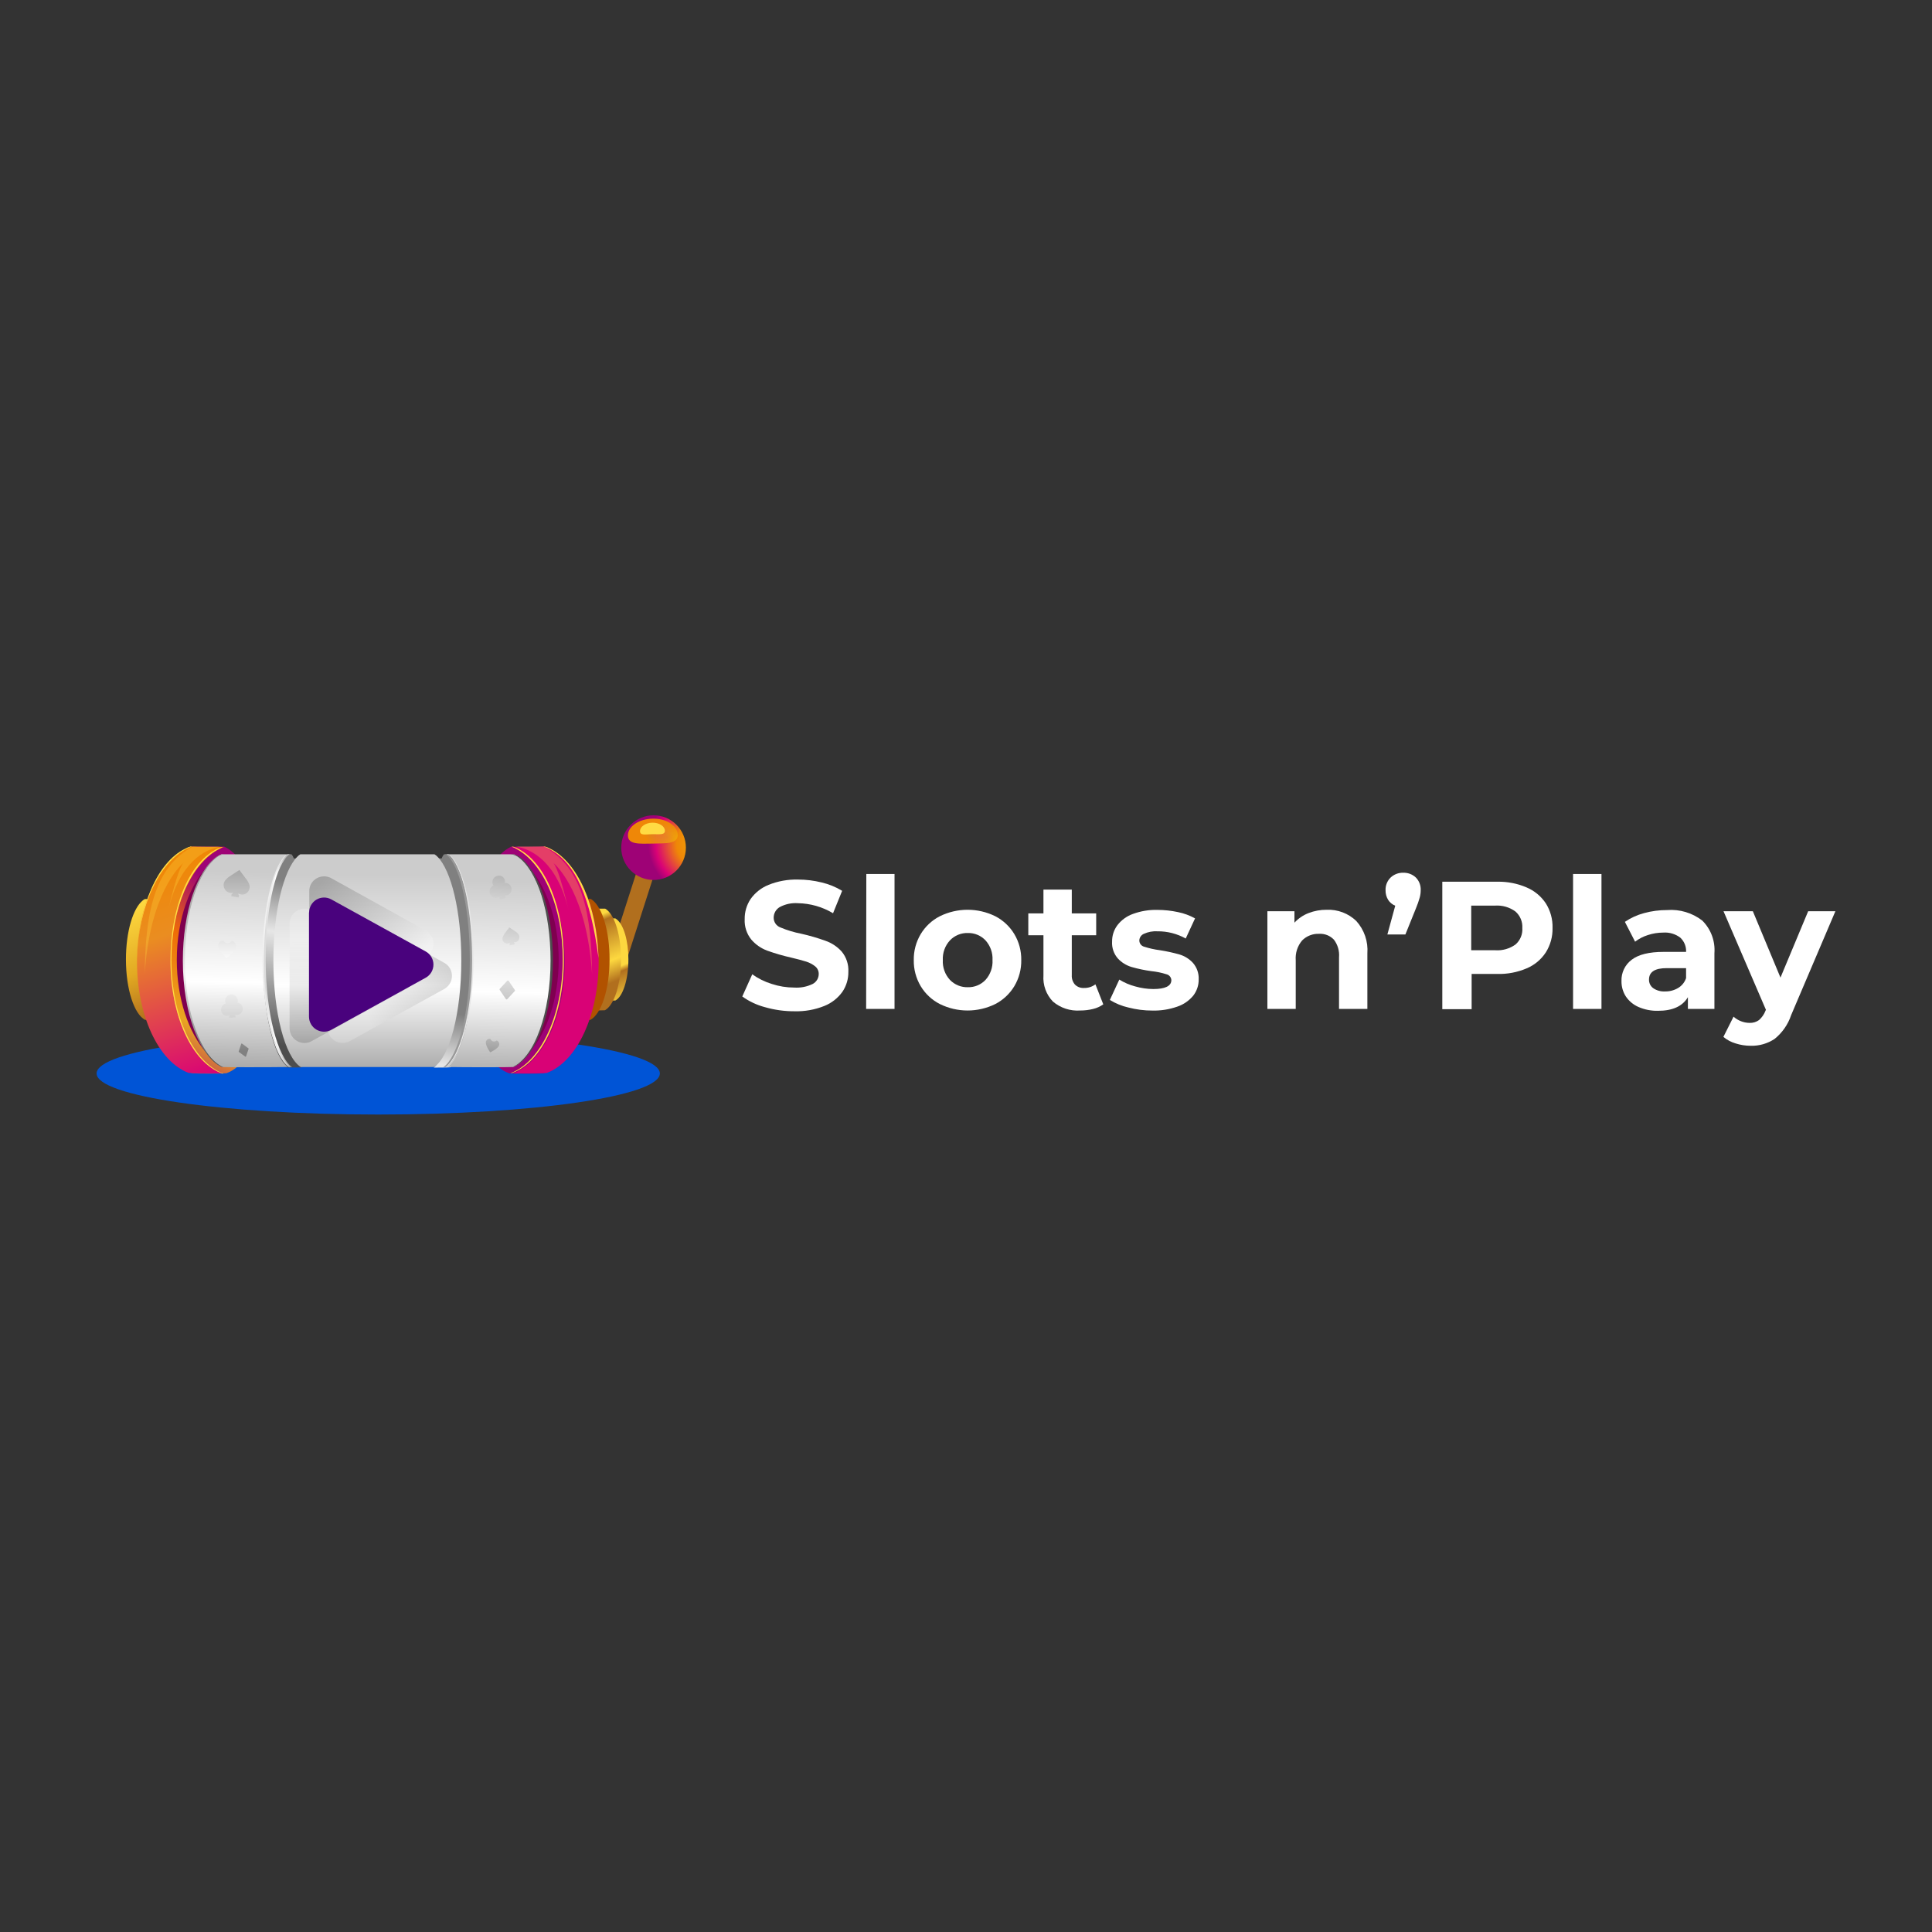 <?xml version="1.0" encoding="UTF-8"?> <svg xmlns="http://www.w3.org/2000/svg" width="500" height="500" viewBox="0 0 500 500" fill="none"><rect x="0" y="0" width="500" height="500" fill="#333333" stroke="none"/><g clip-path="url(#clip0_404_2)"><path d="M197.963 260.653C195.856 260.1 193.869 259.163 192.102 257.889L194.683 252.15C196.219 253.245 197.921 254.086 199.724 254.64C201.605 255.262 203.573 255.58 205.555 255.581C207.215 255.691 208.876 255.361 210.368 254.625C210.829 254.373 211.213 254.002 211.48 253.55C211.748 253.099 211.888 252.583 211.887 252.059C211.894 251.684 211.816 251.313 211.658 250.974C211.5 250.634 211.266 250.335 210.976 250.1C210.276 249.542 209.477 249.119 208.622 248.855C207.65 248.551 206.36 248.202 204.735 247.822C202.645 247.351 200.587 246.753 198.57 246.03C196.971 245.442 195.549 244.454 194.44 243.161C193.24 241.675 192.629 239.799 192.724 237.892C192.69 236.042 193.219 234.225 194.243 232.683C195.412 231.027 197.036 229.745 198.919 228.994C201.331 228.027 203.914 227.562 206.511 227.627C208.59 227.627 210.66 227.882 212.676 228.386C214.535 228.825 216.313 229.552 217.945 230.542L215.592 236.343C212.835 234.693 209.693 233.798 206.481 233.746C204.836 233.63 203.191 233.989 201.744 234.779C201.277 235.066 200.892 235.468 200.626 235.947C200.36 236.425 200.222 236.964 200.225 237.512C200.225 238.064 200.395 238.603 200.713 239.054C201.031 239.506 201.481 239.848 202.002 240.033C203.738 240.758 205.544 241.303 207.392 241.657C209.482 242.126 211.541 242.724 213.557 243.449C215.203 244.007 216.678 244.98 217.839 246.273C219.043 247.739 219.655 249.602 219.555 251.497C219.584 253.327 219.055 255.123 218.036 256.644C216.855 258.311 215.214 259.598 213.314 260.349C210.873 261.323 208.258 261.788 205.631 261.716C203.037 261.729 200.455 261.371 197.963 260.653Z" fill="white"></path><path d="M224.202 226.186H231.505V261.109H224.156L224.202 226.186Z" fill="white"></path><path d="M243.241 259.848C241.184 258.801 239.463 257.196 238.276 255.217C237.064 253.179 236.444 250.845 236.484 248.475C236.443 246.109 237.064 243.78 238.276 241.748C239.463 239.769 241.184 238.164 243.241 237.117C245.471 236.019 247.923 235.447 250.408 235.447C252.894 235.447 255.346 236.019 257.575 237.117C259.618 238.173 261.326 239.777 262.51 241.748C263.723 243.78 264.343 246.109 264.302 248.475C264.343 250.845 263.722 253.179 262.51 255.217C261.326 257.188 259.618 258.791 257.575 259.848C255.346 260.946 252.894 261.517 250.408 261.517C247.923 261.517 245.471 260.946 243.241 259.848ZM255.055 253.592C256.312 252.193 256.962 250.353 256.862 248.475C256.959 246.602 256.309 244.767 255.055 243.373C254.472 242.753 253.765 242.262 252.98 241.932C252.196 241.603 251.35 241.442 250.499 241.46C249.631 241.432 248.768 241.589 247.964 241.918C247.161 242.248 246.436 242.744 245.838 243.373C245.209 244.059 244.723 244.864 244.408 245.74C244.092 246.615 243.954 247.545 244.001 248.475C243.953 249.407 244.09 250.339 244.406 251.218C244.721 252.096 245.208 252.903 245.838 253.592C246.439 254.216 247.165 254.707 247.968 255.034C248.771 255.361 249.633 255.516 250.499 255.49C251.349 255.51 252.194 255.351 252.978 255.024C253.763 254.697 254.47 254.209 255.055 253.592Z" fill="white"></path><path d="M285.53 259.923C284.731 260.491 283.828 260.898 282.873 261.123C281.79 261.387 280.678 261.52 279.563 261.517C276.998 261.7 274.464 260.872 272.502 259.209C271.64 258.317 270.975 257.252 270.551 256.085C270.127 254.919 269.954 253.675 270.043 252.437V242.036H266.125V236.387H270.043V230.223H277.377V236.387H283.693V242.036H277.377V252.346C277.318 253.242 277.612 254.125 278.196 254.806C278.501 255.11 278.868 255.346 279.271 255.498C279.674 255.65 280.105 255.714 280.535 255.687C281.599 255.713 282.642 255.382 283.496 254.745L285.53 259.923Z" fill="white"></path><path d="M292.029 260.744C290.333 260.359 288.712 259.697 287.23 258.785L289.675 253.516C290.946 254.304 292.328 254.898 293.775 255.278C295.304 255.723 296.889 255.953 298.482 255.961C301.519 255.961 303.144 255.202 303.144 253.653C303.126 253.295 302.992 252.953 302.761 252.679C302.531 252.405 302.217 252.214 301.868 252.135C300.599 251.731 299.291 251.462 297.966 251.33C296.231 251.096 294.516 250.736 292.833 250.252C291.492 249.853 290.281 249.103 289.326 248.08C288.794 247.481 288.385 246.781 288.125 246.023C287.864 245.265 287.756 244.462 287.807 243.662C287.789 242.129 288.28 240.633 289.204 239.41C290.244 238.076 291.646 237.069 293.243 236.51C295.256 235.777 297.388 235.426 299.53 235.478C301.327 235.481 303.118 235.674 304.875 236.055C306.417 236.366 307.903 236.914 309.278 237.679L306.864 242.887C304.632 241.642 302.115 240.998 299.56 241.02C298.35 240.945 297.14 241.169 296.037 241.673C295.7 241.816 295.409 242.051 295.2 242.352C294.99 242.653 294.87 243.007 294.853 243.373C294.852 243.75 294.977 244.116 295.208 244.413C295.439 244.71 295.763 244.922 296.128 245.013C297.444 245.436 298.796 245.735 300.167 245.909C301.884 246.176 303.582 246.547 305.254 247.018C306.572 247.414 307.762 248.152 308.701 249.159C309.753 250.347 310.298 251.901 310.219 253.486C310.236 255.002 309.738 256.48 308.807 257.677C307.723 258.991 306.292 259.975 304.677 260.516C302.615 261.24 300.439 261.585 298.254 261.534C296.154 261.537 294.062 261.271 292.029 260.744Z" fill="white"></path><path d="M350.989 238.332C352.015 239.46 352.799 240.785 353.295 242.226C353.791 243.667 353.988 245.194 353.874 246.714V261.109H346.54V247.746C346.68 246.117 346.209 244.493 345.219 243.191C344.733 242.675 344.14 242.272 343.481 242.01C342.823 241.748 342.115 241.633 341.408 241.673C340.592 241.634 339.778 241.767 339.017 242.063C338.256 242.358 337.565 242.81 336.989 243.389C335.788 244.812 335.194 246.649 335.334 248.506V261.109H328V235.827H335V238.788C336.006 237.698 337.247 236.851 338.629 236.313C340.143 235.723 341.757 235.43 343.382 235.447C344.778 235.393 346.172 235.621 347.479 236.116C348.786 236.612 349.979 237.366 350.989 238.332Z" fill="white"></path><path d="M366.401 227.08C366.829 227.51 367.163 228.022 367.382 228.587C367.602 229.151 367.702 229.755 367.677 230.36C367.678 230.996 367.596 231.629 367.434 232.243C367.163 233.204 366.833 234.147 366.447 235.067L363.714 241.84H359.052L361.087 234.399C360.331 234.096 359.689 233.566 359.249 232.881C358.792 232.132 358.56 231.268 358.581 230.391C358.558 229.783 358.662 229.177 358.887 228.613C359.112 228.048 359.453 227.536 359.887 227.111C360.323 226.699 360.835 226.377 361.395 226.163C361.956 225.949 362.552 225.848 363.152 225.866C364.353 225.826 365.521 226.263 366.401 227.08Z" fill="white"></path><path d="M395.04 229.647C397.082 230.498 398.825 231.935 400.051 233.777C401.249 235.678 401.857 237.892 401.797 240.139C401.852 242.38 401.245 244.588 400.051 246.486C398.847 248.329 397.117 249.768 395.085 250.616C392.687 251.634 390.098 252.126 387.493 252.059H380.858V261.169H373.266V228.189H387.539C390.114 228.139 392.671 228.636 395.04 229.647ZM392.246 244.406C392.842 243.878 393.308 243.22 393.608 242.482C393.909 241.745 394.035 240.948 393.977 240.154C394.024 239.353 393.887 238.552 393.576 237.813C393.266 237.073 392.79 236.415 392.185 235.887C390.674 234.788 388.827 234.251 386.962 234.369H380.751V245.924H386.962C388.847 246.057 390.719 245.519 392.246 244.406Z" fill="white"></path><path d="M407.109 226.186H414.459V261.109H407.109V226.186Z" fill="white"></path><path d="M440.547 238.241C441.652 239.339 442.506 240.664 443.049 242.124C443.591 243.584 443.81 245.145 443.69 246.698V261.108H436.827V258.071C435.44 260.42 432.864 261.594 429.098 261.594C427.361 261.633 425.636 261.297 424.042 260.607C422.709 260.029 421.571 259.08 420.762 257.874C420.009 256.696 419.618 255.324 419.638 253.926C419.595 252.853 419.814 251.786 420.278 250.818C420.741 249.849 421.433 249.008 422.295 248.369C424.067 247.022 426.805 246.349 430.51 246.349H436.356C436.392 245.658 436.274 244.967 436.012 244.327C435.749 243.686 435.348 243.111 434.838 242.644C433.577 241.701 432.02 241.243 430.449 241.354C429.098 241.354 427.755 241.569 426.471 241.991C425.275 242.364 424.155 242.945 423.161 243.707L420.519 238.575C422.035 237.546 423.713 236.781 425.484 236.312C427.424 235.782 429.426 235.517 431.436 235.523C434.705 235.267 437.953 236.236 440.547 238.241ZM434.276 255.703C435.254 255.124 435.992 254.213 436.356 253.137V250.555H431.315C428.278 250.555 426.76 251.542 426.76 253.516C426.748 253.95 426.843 254.381 427.036 254.77C427.229 255.159 427.515 255.495 427.868 255.748C428.761 256.353 429.828 256.646 430.905 256.583C432.088 256.607 433.255 256.302 434.276 255.703Z" fill="white"></path><path d="M474.998 235.826L463.55 262.702C462.744 265.126 461.258 267.266 459.268 268.867C457.436 270.086 455.272 270.707 453.072 270.644C451.748 270.646 450.431 270.441 449.17 270.036C448.013 269.697 446.938 269.123 446.012 268.351L448.639 263.112C449.208 263.624 449.867 264.025 450.582 264.297C451.283 264.574 452.03 264.718 452.784 264.722C453.657 264.76 454.518 264.503 455.229 263.993C455.979 263.331 456.557 262.498 456.914 261.563L457.02 261.336L446.042 235.826H453.634L460.786 253L467.953 235.826H474.998Z" fill="white"></path><path d="M97.884 288.44C138.137 288.44 170.769 283.681 170.769 277.811C170.769 271.94 138.137 267.182 97.884 267.182C57.631 267.182 25 271.94 25 277.811C25 283.681 57.631 288.44 97.884 288.44Z" fill="#0054D6"></path><path d="M165.864 222.197L157.17 249.244L161.478 250.629L170.172 223.582L165.864 222.197Z" fill="url(#paint0_linear_404_2)"></path><path d="M75.442 221.098C75.706 221.402 75.903 221.759 76.019 222.145C76.14 222.571 73.635 222.479 73.635 222.479C73.635 222.479 73.939 221.492 74.424 221.325C74.756 221.22 75.097 221.144 75.442 221.098Z" fill="url(#paint1_linear_404_2)"></path><path d="M78.145 276.2C75.108 273.634 72.724 262.535 72.724 249.142C72.663 236.813 74.668 226.184 77.446 222.752C77.598 222.514 77.794 222.308 78.023 222.145C78.023 222.145 74.364 222.145 73.696 222.145C73.368 222.292 73.069 222.497 72.815 222.752C68.609 226.184 65.572 236.813 65.572 249.142C65.572 262.489 69.095 273.634 73.802 276.2C74.409 276.292 78.145 276.292 78.145 276.2Z" fill="url(#paint2_linear_404_2)"></path><path d="M45.665 248.293C45.665 255.991 43.555 262.414 40.73 263.947C39.673 264.001 38.614 264.001 37.557 263.947C34.718 262.475 32.592 256.021 32.592 248.293C32.592 241.11 34.429 235.037 36.965 233.017C37.12 232.87 37.3 232.752 37.496 232.668H40.533C43.221 234.52 45.665 240.913 45.665 248.293Z" fill="url(#paint3_linear_404_2)"></path><path d="M67.014 248.428C67.014 262.853 66.391 274.909 58.571 277.764C57.432 277.886 50.979 277.886 49.764 277.764C41.899 274.97 35.992 262.884 35.992 248.383C35.992 234.929 41.094 223.541 48.14 219.745C48.617 219.47 49.127 219.256 49.658 219.107C50.782 219.107 56.278 219.107 58.04 219.107C65.298 222.615 67.014 234.611 67.014 248.428Z" fill="url(#paint4_linear_404_2)"></path><path d="M47.669 248.58C47.669 237.648 50.372 228.158 54.35 223.496C49.203 228.492 45.756 237.8 45.756 248.444C45.756 258.42 48.793 267.212 53.348 272.389C49.947 267.409 47.669 258.602 47.669 248.58Z" fill="#7F004F"></path><path d="M44.178 248.232C44.36 234.779 49.614 223.451 56.705 219.761C57.105 219.529 57.528 219.336 57.965 219.184H57.843C56.082 219.184 50.586 219.184 49.462 219.078C48.93 219.216 48.419 219.425 47.943 219.701C40.898 223.345 35.629 234.657 35.462 248.11C35.265 262.627 41.004 274.774 48.839 277.674C49.993 277.765 56.021 277.856 57.494 277.765C49.705 274.774 43.98 262.627 44.178 248.232Z" fill="url(#paint5_linear_404_2)"></path><path opacity="0.28" d="M37.451 252.179C37.603 236.995 39.653 224.559 49.933 219.062H57.175C53.076 219.761 46.547 222.95 43.51 235.613C45.803 225.744 47.093 223.694 47.488 223.284C46.44 224.195 38.742 231.438 37.451 252.179Z" fill="#FFDB43"></path><path d="M44.36 248.475C44.36 235.037 49.28 223.679 56.31 219.883C56.714 219.652 57.135 219.454 57.57 219.291H57.464H57.252C56.719 219.436 56.209 219.65 55.733 219.929C48.703 223.725 44.117 235.113 44.117 248.521C44.117 262.991 49.69 275.063 57.555 277.857H57.388H57.844C50.069 274.956 44.36 262.9 44.36 248.475Z" fill="#FFDB43"></path><path d="M35.462 247.882C35.857 234.444 41.277 223.147 48.414 219.609C48.822 219.39 49.249 219.207 49.689 219.062H49.583H49.386C48.855 219.196 48.344 219.4 47.867 219.67C40.761 223.147 35.857 234.444 35.462 247.882C35.052 262.368 35.052 262.322 35.462 247.882Z" fill="#FFDB43"></path><path d="M74.501 276.141C70.826 273.514 68.062 262.171 68.062 248.581C68.062 235.948 70.446 225.258 73.726 221.705C73.918 221.46 74.155 221.253 74.424 221.098H57.312C56.931 221.24 56.577 221.445 56.264 221.705C51.284 225.258 47.67 235.948 47.67 248.581C47.67 262.247 51.861 273.514 57.449 276.141C58.162 276.216 69.596 276.216 74.683 276.141H74.501Z" fill="url(#paint6_linear_404_2)"></path><path d="M75.548 276.141C71.874 273.514 68.761 262.171 68.761 248.581C68.761 235.948 70.978 225.258 74.258 221.705C74.573 221.376 74.99 221.162 75.442 221.098H74.425C74.159 221.258 73.922 221.464 73.726 221.705C70.446 225.273 68.062 235.948 68.062 248.581C68.062 262.247 71.008 273.529 74.683 276.156C74.956 276.186 75.791 276.171 75.548 276.141Z" fill="url(#paint7_linear_404_2)"></path><path d="M75.108 276.141C71.433 273.514 68.321 262.171 68.321 248.581C68.321 235.948 70.522 225.258 73.802 221.705C74.124 221.375 74.546 221.162 75.002 221.098H74.501C74.171 221.227 73.864 221.406 73.59 221.629C70.31 225.197 67.926 235.872 67.926 248.505C67.926 262.171 71.206 273.453 74.88 276.08C75.108 276.186 75.275 276.171 75.108 276.141Z" fill="url(#paint8_linear_404_2)"></path><path d="M57.661 276.141C51.982 273.514 47.852 262.171 47.852 248.581C47.852 235.948 51.283 225.258 56.355 221.705C56.914 221.355 57.55 221.146 58.207 221.098C57.945 221.129 57.68 221.129 57.418 221.098C56.952 221.24 56.508 221.445 56.097 221.705C51.01 225.273 47.32 235.948 47.32 248.581C47.32 262.247 51.709 273.529 57.403 276.156C57.813 276.186 58.04 276.171 57.661 276.141Z" fill="url(#paint9_linear_404_2)"></path><path d="M59.924 243.539C59.825 243.676 59.7 243.791 59.556 243.879C59.412 243.966 59.252 244.024 59.085 244.05C58.919 244.075 58.748 244.067 58.585 244.027C58.421 243.986 58.268 243.913 58.132 243.813C57.993 243.709 57.875 243.58 57.783 243.433C57.443 243.417 57.11 243.535 56.857 243.762C56.604 243.99 56.451 244.308 56.432 244.648C56.432 245.923 58.603 247.973 58.603 247.973C58.603 247.973 61.063 246.182 61.139 244.936C61.151 244.765 61.13 244.593 61.075 244.429C61.021 244.266 60.935 244.115 60.822 243.985C60.709 243.856 60.571 243.749 60.417 243.673C60.263 243.596 60.096 243.551 59.924 243.539Z" fill="url(#paint10_linear_404_2)"></path><path d="M64.478 228.797C64.252 228.244 63.939 227.732 63.552 227.278L63.369 227.035C63.157 226.732 62.929 226.458 62.717 226.17L62.063 225.319L61.942 225.152L61.775 225.274L60.864 225.866L59.953 226.458L59.71 226.625C59.195 226.928 58.734 227.312 58.343 227.764C58.111 228.046 57.959 228.385 57.903 228.745C57.847 229.106 57.889 229.475 58.025 229.814C58.142 230.137 58.346 230.423 58.613 230.639C58.881 230.856 59.202 230.996 59.543 231.044C59.789 231.089 60.041 231.089 60.287 231.044C60.24 231.172 60.162 231.287 60.059 231.378H59.953L59.862 231.955L61.775 232.274L61.866 231.697L61.79 231.621C61.709 231.506 61.671 231.366 61.684 231.226C61.901 231.35 62.137 231.437 62.382 231.484C62.712 231.538 63.051 231.504 63.363 231.384C63.676 231.263 63.95 231.062 64.159 230.801C64.384 230.525 64.532 230.194 64.588 229.842C64.644 229.49 64.606 229.129 64.478 228.797Z" fill="url(#paint11_linear_404_2)"></path><path d="M62.475 260.09C62.351 259.922 62.194 259.782 62.014 259.677C61.834 259.573 61.634 259.506 61.427 259.483C61.503 259.295 61.534 259.092 61.518 258.89C61.492 258.459 61.296 258.057 60.973 257.77C60.65 257.484 60.226 257.338 59.795 257.364C59.364 257.391 58.961 257.587 58.675 257.91C58.389 258.233 58.243 258.657 58.269 259.088C58.284 259.294 58.34 259.496 58.436 259.68C58.235 259.73 58.047 259.82 57.882 259.946C57.718 260.071 57.581 260.229 57.479 260.409C57.252 260.758 57.164 261.181 57.235 261.592C57.305 262.003 57.528 262.372 57.859 262.626C58.031 262.74 58.225 262.818 58.429 262.854C58.633 262.891 58.842 262.885 59.043 262.838C59.181 262.804 59.313 262.753 59.438 262.686C59.42 262.772 59.377 262.851 59.317 262.914V263.4L60.956 263.294V262.808H60.881C60.809 262.749 60.756 262.669 60.729 262.58C60.98 262.678 61.254 262.708 61.521 262.665C61.788 262.622 62.039 262.509 62.247 262.337C62.57 262.06 62.775 261.67 62.821 261.247C62.866 260.823 62.748 260.399 62.49 260.06L62.475 260.09Z" fill="url(#paint12_linear_404_2)"></path><path d="M64.311 271.327L62.656 270.097C62.626 270.072 62.588 270.059 62.549 270.059C62.511 270.059 62.473 270.072 62.443 270.097L61.79 272.056C61.772 272.079 61.762 272.109 61.762 272.139C61.762 272.169 61.772 272.199 61.79 272.223L63.445 273.437C63.458 273.453 63.474 273.466 63.493 273.475C63.511 273.484 63.531 273.488 63.552 273.488C63.572 273.488 63.592 273.484 63.611 273.475C63.629 273.466 63.645 273.453 63.658 273.437L64.326 271.479C64.337 271.454 64.341 271.427 64.339 271.401C64.336 271.374 64.326 271.348 64.311 271.327Z" fill="url(#paint13_linear_404_2)"></path><path d="M153.748 248.307C153.748 253.545 155.191 257.918 157.104 258.936C157.822 258.974 158.542 258.974 159.26 258.936C161.188 257.918 162.631 253.53 162.631 248.307C162.631 243.417 161.386 239.287 159.594 237.921C159.489 237.818 159.365 237.735 159.23 237.678H157.24C155.449 238.938 153.748 243.296 153.748 248.307Z" fill="url(#paint14_linear_404_2)"></path><path d="M149.738 248.308C149.738 254.776 151.515 260.167 153.884 261.457C154.769 261.503 155.656 261.503 156.541 261.457C158.925 260.197 160.716 254.776 160.716 248.293C160.716 242.219 159.198 237.147 157.042 235.447C156.913 235.326 156.764 235.228 156.602 235.158H154.066C151.849 236.813 149.738 242.113 149.738 248.308Z" fill="url(#paint15_linear_404_2)"></path><path d="M114.905 221.098C114.641 221.402 114.444 221.759 114.328 222.145C114.207 222.571 116.712 222.479 116.712 222.479C116.712 222.479 116.409 221.492 115.923 221.325C115.591 221.22 115.251 221.144 114.905 221.098Z" fill="url(#paint16_linear_404_2)"></path><path d="M112.264 276.292C115.301 273.71 117.685 262.626 117.685 249.218C117.624 236.813 115.68 226.184 112.917 222.752C112.751 222.521 112.552 222.316 112.325 222.145C112.325 222.145 115.984 222.145 116.667 222.145C116.985 222.301 117.277 222.506 117.533 222.752C121.739 226.184 124.776 236.813 124.776 249.142C124.776 262.489 121.253 273.634 116.546 276.216C115.938 276.292 112.233 276.292 112.264 276.292Z" fill="url(#paint17_linear_404_2)"></path><path d="M144.682 248.292C144.682 255.99 146.792 262.413 149.617 263.947C150.674 264 151.733 264 152.79 263.947C155.629 262.428 157.755 255.99 157.755 248.261C157.755 241.079 155.918 235.005 153.382 232.986C153.227 232.839 153.047 232.721 152.851 232.637H149.814C147.187 234.52 144.682 240.912 144.682 248.292Z" fill="url(#paint18_linear_404_2)"></path><path d="M123.334 248.429C123.334 262.854 123.957 274.91 131.776 277.78C132.915 277.901 139.369 277.901 140.583 277.78C148.449 274.986 154.355 262.899 154.355 248.398C154.355 234.945 149.253 223.557 142.208 219.761C141.73 219.486 141.22 219.272 140.69 219.123C139.566 219.123 134.069 219.123 132.293 219.123C125.05 222.615 123.334 234.611 123.334 248.429Z" fill="url(#paint19_linear_404_2)"></path><path d="M142.677 248.581C142.677 237.648 139.959 228.158 135.996 223.512C141.128 228.507 144.59 237.8 144.59 248.444C144.59 258.42 141.554 267.212 136.998 272.405C140.4 267.409 142.677 258.602 142.677 248.581Z" fill="#7F004F"></path><path d="M146.154 248.231C145.972 234.778 140.719 223.451 133.643 219.761C133.235 219.532 132.808 219.339 132.367 219.184H132.489C134.25 219.184 139.747 219.184 140.886 219.062C141.417 219.208 141.928 219.423 142.404 219.7C149.48 223.405 154.734 234.717 154.931 248.171C155.083 262.626 149.328 274.773 141.508 277.674C140.4 277.81 134.326 277.81 132.808 277.81C140.643 274.773 146.367 262.626 146.154 248.231Z" fill="url(#paint20_linear_404_2)"></path><path d="M145.639 248.307C145.639 234.869 140.72 223.496 133.689 219.715C133.292 219.472 132.869 219.274 132.429 219.123H132.535H132.809C133.34 219.277 133.85 219.497 134.327 219.776C141.342 223.572 145.928 234.96 145.928 248.368C145.928 262.838 140.355 274.91 132.49 277.704H132.657H132.201C139.93 274.773 145.639 262.732 145.639 248.307Z" fill="#FFDB43"></path><path d="M141.918 219.609C141.51 219.39 141.083 219.207 140.643 219.062H140.749H140.946C141.477 219.196 141.988 219.4 142.465 219.67C149.601 223.269 154.506 234.52 154.901 247.958C152.881 232.652 149.07 223.147 141.918 219.609Z" fill="#FFDB43"></path><path d="M115.848 276.141C119.523 273.529 122.286 262.171 122.286 248.581C122.286 235.948 119.902 225.258 116.623 221.705C116.431 221.46 116.194 221.253 115.924 221.098C115.818 221.098 132.232 221.098 133.037 221.098C133.418 221.24 133.772 221.445 134.084 221.705C139.065 225.258 142.679 235.948 142.679 248.581C142.679 262.247 138.488 273.514 132.9 276.141C132.186 276.216 120.753 276.232 115.666 276.141H115.848Z" fill="url(#paint21_linear_404_2)"></path><path d="M114.799 276.141C118.474 273.514 121.586 262.171 121.586 248.581C121.586 235.948 119.369 225.258 116.09 221.705C115.774 221.376 115.357 221.162 114.905 221.098H115.923C116.189 221.258 116.425 221.464 116.621 221.705C119.901 225.273 122.285 235.948 122.285 248.581C122.285 262.247 119.339 273.529 115.665 276.156C115.391 276.186 114.586 276.186 114.799 276.141Z" fill="url(#paint22_linear_404_2)"></path><path d="M115.316 276.141C118.991 273.514 122.179 262.171 122.179 248.581C122.179 235.948 119.977 225.258 116.698 221.705C116.376 221.375 115.954 221.162 115.498 221.098H115.999C116.317 221.254 116.609 221.459 116.865 221.705C120.145 225.273 122.528 235.948 122.528 248.581C122.528 262.247 119.249 273.529 115.574 276.156C115.225 276.186 115.073 276.186 115.316 276.141Z" fill="url(#paint23_linear_404_2)"></path><path d="M132.687 276.141C138.366 273.514 142.481 262.171 142.481 248.581C142.481 235.948 139.065 225.258 133.978 221.705C133.426 221.353 132.794 221.144 132.141 221.098C133.036 221.098 132.794 221.098 132.915 221.098C133.407 221.214 133.881 221.392 134.327 221.629C139.414 225.197 143.104 235.872 143.104 248.505C143.104 262.171 138.715 273.453 133.021 276.08C132.535 276.186 132.308 276.186 132.687 276.141Z" fill="url(#paint24_linear_404_2)"></path><path d="M126.946 268.882C126.986 269.001 127.049 269.112 127.131 269.208C127.214 269.303 127.314 269.382 127.427 269.438C127.54 269.495 127.663 269.528 127.789 269.537C127.915 269.546 128.041 269.529 128.161 269.489C128.292 269.454 128.412 269.386 128.51 269.292C128.754 269.362 128.961 269.526 129.086 269.747C129.211 269.969 129.244 270.23 129.178 270.476C128.935 271.417 126.855 272.344 126.855 272.344C126.855 272.344 125.519 270.491 125.762 269.565C125.83 269.318 125.992 269.108 126.214 268.98C126.435 268.852 126.699 268.816 126.946 268.882Z" fill="url(#paint25_linear_404_2)"></path><path d="M130.273 243.706C130.409 243.88 130.589 244.014 130.795 244.094C131.001 244.174 131.224 244.198 131.442 244.162C131.602 244.131 131.756 244.074 131.898 243.995C131.928 244.078 131.928 244.169 131.898 244.253V244.632L133.158 244.42V244.04C133.085 243.989 133.031 243.914 133.006 243.828C133.167 243.858 133.332 243.858 133.492 243.828C133.684 243.772 133.86 243.671 134.005 243.533C134.15 243.396 134.261 243.226 134.327 243.038C134.419 242.815 134.447 242.571 134.409 242.333C134.372 242.094 134.27 241.871 134.115 241.687C133.856 241.394 133.553 241.144 133.219 240.942L133.052 240.836L132.46 240.441L131.867 240.047L131.761 239.971V240.077C131.609 240.274 131.473 240.472 131.321 240.639L130.896 241.216L130.774 241.368C130.521 241.668 130.316 242.006 130.167 242.37C130.062 242.581 130.017 242.817 130.035 243.053C130.054 243.288 130.136 243.514 130.273 243.706Z" fill="url(#paint26_linear_404_2)"></path><path d="M126.856 231.393C127.028 231.786 127.343 232.1 127.736 232.273C127.987 232.374 128.26 232.406 128.526 232.366C128.793 232.325 129.045 232.215 129.255 232.046C129.277 232.13 129.277 232.219 129.255 232.304L129.376 232.79L130.895 232.41L130.773 231.924H130.697C130.622 231.88 130.559 231.817 130.515 231.742C130.656 231.757 130.799 231.757 130.94 231.742C131.148 231.729 131.35 231.675 131.536 231.58C131.721 231.486 131.886 231.355 132.018 231.195C132.283 230.866 132.415 230.449 132.387 230.027C132.358 229.605 132.173 229.209 131.866 228.918C131.715 228.775 131.536 228.665 131.34 228.594C131.144 228.524 130.935 228.494 130.728 228.508H130.652C130.719 228.242 130.713 227.962 130.635 227.699C130.556 227.436 130.408 227.199 130.205 227.014C130.003 226.828 129.754 226.701 129.485 226.646C129.216 226.591 128.937 226.61 128.678 226.701C128.469 226.749 128.273 226.838 128.099 226.963C127.926 227.088 127.779 227.246 127.667 227.428C127.555 227.611 127.481 227.814 127.449 228.025C127.416 228.236 127.426 228.452 127.478 228.659C127.527 228.857 127.614 229.043 127.736 229.206H127.66C127.472 229.288 127.303 229.406 127.162 229.555C127.021 229.704 126.912 229.88 126.84 230.072C126.751 230.281 126.706 230.506 126.709 230.734C126.712 230.961 126.762 231.186 126.856 231.393Z" fill="url(#paint27_linear_404_2)"></path><path d="M129.315 256.187L130.94 258.586C130.985 258.629 131.045 258.653 131.107 258.653C131.169 258.653 131.229 258.629 131.274 258.586L133.248 256.461C133.278 256.427 133.295 256.384 133.295 256.339C133.295 256.294 133.278 256.251 133.248 256.218L131.624 253.834C131.601 253.81 131.574 253.792 131.544 253.779C131.514 253.766 131.481 253.76 131.449 253.76C131.416 253.76 131.384 253.766 131.354 253.779C131.324 253.792 131.297 253.81 131.274 253.834L129.3 255.944C129.275 255.981 129.263 256.024 129.266 256.069C129.269 256.113 129.286 256.154 129.315 256.187Z" fill="url(#paint28_linear_404_2)"></path><path opacity="0.28" d="M153.232 252.179C153.08 236.995 151.015 224.559 140.735 219.062H133.492C137.592 219.761 144.121 222.95 147.158 235.613C144.865 225.744 143.575 223.694 143.18 223.284C144.227 224.195 151.926 231.438 153.232 252.179Z" fill="#FFDB43"></path><path d="M113.205 221.705C112.988 221.462 112.731 221.256 112.446 221.098C111.747 221.098 104.52 221.098 97.702 221.098C90.884 221.098 78.418 221.098 77.72 221.098C77.431 221.252 77.174 221.458 76.96 221.705C73.362 225.258 70.75 235.948 70.75 248.581C70.75 262.247 73.787 273.529 77.811 276.141C78.19 276.141 90.778 276.141 97.687 276.141C104.596 276.141 111.96 276.141 112.34 276.141C116.363 273.529 119.385 262.171 119.385 248.581C119.4 235.948 116.789 225.258 113.205 221.705Z" fill="url(#paint29_linear_404_2)"></path><path opacity="0.2" d="M80.044 230.74V257.646C80.044 258.673 80.452 259.658 81.178 260.384C81.904 261.11 82.889 261.518 83.916 261.518C84.548 261.529 85.172 261.388 85.738 261.108L110.185 247.61C111.082 247.113 111.746 246.282 112.03 245.297C112.315 244.312 112.197 243.254 111.703 242.356C111.347 241.719 110.822 241.194 110.185 240.837L85.738 227.278C84.84 226.784 83.782 226.666 82.798 226.951C81.813 227.236 80.981 227.899 80.485 228.796C80.168 229.394 80.016 230.065 80.044 230.74Z" fill="url(#paint30_linear_404_2)"></path><path opacity="0.2" d="M74.942 239.076V266.043C74.938 266.718 75.111 267.381 75.444 267.968C75.777 268.554 76.258 269.043 76.838 269.385C77.419 269.728 78.08 269.912 78.754 269.92C79.428 269.928 80.093 269.759 80.681 269.43L105.113 255.946C106.01 255.45 106.673 254.618 106.958 253.633C107.243 252.648 107.125 251.591 106.631 250.692C106.284 250.049 105.756 249.521 105.113 249.174L80.681 235.675C80.236 235.428 79.746 235.271 79.24 235.214C78.734 235.157 78.221 235.2 77.732 235.341C77.242 235.482 76.785 235.718 76.387 236.036C75.989 236.354 75.658 236.747 75.412 237.193C75.1 237.772 74.938 238.419 74.942 239.076Z" fill="url(#paint31_linear_404_2)"></path><path opacity="0.2" d="M84.795 239.076V266.043C84.795 267.068 85.201 268.05 85.924 268.776C86.647 269.502 87.628 269.911 88.652 269.915C89.311 269.915 89.959 269.748 90.535 269.43L114.967 255.946C115.864 255.45 116.527 254.618 116.812 253.633C117.096 252.648 116.979 251.591 116.485 250.692C116.138 250.049 115.61 249.521 114.967 249.174L90.535 235.675C90.09 235.428 89.6 235.271 89.094 235.214C88.588 235.157 88.075 235.2 87.585 235.341C87.096 235.482 86.639 235.718 86.241 236.036C85.843 236.354 85.512 236.747 85.266 237.193C84.947 237.769 84.784 238.418 84.795 239.076Z" fill="url(#paint32_linear_404_2)"></path><path d="M79.967 236.146V263.128C79.969 263.803 80.148 264.466 80.484 265.051C80.821 265.637 81.304 266.124 81.886 266.466C82.469 266.808 83.13 266.992 83.805 267C84.48 267.009 85.146 266.841 85.737 266.514L110.183 253.03C110.787 252.693 111.29 252.201 111.64 251.604C111.99 251.008 112.175 250.329 112.175 249.637C112.175 248.945 111.99 248.266 111.64 247.669C111.29 247.073 110.787 246.58 110.183 246.243L85.737 232.76C85.148 232.435 84.484 232.27 83.812 232.28C83.139 232.29 82.481 232.475 81.902 232.816C81.323 233.158 80.842 233.645 80.508 234.229C80.174 234.812 79.998 235.473 79.997 236.146H79.967Z" fill="#49027D"></path><path d="M169.144 227.733C173.765 227.733 177.51 223.987 177.51 219.367C177.51 214.746 173.765 211 169.144 211C164.523 211 160.777 214.746 160.777 219.367C160.777 223.987 164.523 227.733 169.144 227.733Z" fill="url(#paint33_radial_404_2)"></path><path d="M175.415 216.026C175.415 218.395 172.56 218.258 168.992 218.319C165.424 218.38 162.554 218.592 162.508 216.254C162.463 213.915 165.317 211.941 168.886 211.865C172.454 211.79 175.324 213.672 175.415 216.026Z" fill="url(#paint34_radial_404_2)"></path><path d="M172.075 214.993C172.075 216.177 170.557 215.859 168.78 215.889C167.003 215.919 165.652 216.284 165.637 215.115C165.622 213.945 167.034 212.943 168.826 212.913C170.617 212.882 172.06 213.824 172.075 214.993Z" fill="#FFDB43"></path></g><defs><linearGradient id="paint0_linear_404_2" x1="175.548" y1="243.817" x2="180.415" y2="245.427" gradientUnits="userSpaceOnUse"><stop stop-color="#B16F1E"></stop><stop offset="0.27" stop-color="#FDD83F"></stop><stop offset="0.4" stop-color="#FDD83F"></stop><stop offset="0.88" stop-color="#B16F1E"></stop></linearGradient><linearGradient id="paint1_linear_404_2" x1="65.955" y1="218.105" x2="68.354" y2="218.105" gradientUnits="userSpaceOnUse"><stop offset="0.08" stop-color="#4D4D4D"></stop><stop offset="0.89" stop-color="#808080"></stop></linearGradient><linearGradient id="paint2_linear_404_2" x1="59.628" y1="272.552" x2="68.707" y2="221.045" gradientUnits="userSpaceOnUse"><stop offset="0.08" stop-color="#4D4D4D"></stop><stop offset="0.63" stop-color="#E6E6E6"></stop><stop offset="0.89" stop-color="#808080"></stop></linearGradient><linearGradient id="paint3_linear_404_2" x1="42.203" y1="231.717" x2="52.832" y2="258.043" gradientUnits="userSpaceOnUse"><stop stop-color="#FDD83F"></stop><stop offset="0.57" stop-color="#E2A922"></stop><stop offset="1" stop-color="#B16F1E"></stop></linearGradient><linearGradient id="paint4_linear_404_2" x1="48.117" y1="223.299" x2="20.323" y2="269.268" gradientUnits="userSpaceOnUse"><stop offset="0.01" stop-color="#9E0276"></stop><stop offset="0.31" stop-color="#EF6C07"></stop><stop offset="0.65" stop-color="#EAA621"></stop><stop offset="1" stop-color="#9E0276"></stop></linearGradient><linearGradient id="paint5_linear_404_2" x1="67.506" y1="274.077" x2="50.589" y2="222.278" gradientUnits="userSpaceOnUse"><stop stop-color="#D90276"></stop><stop offset="0.7" stop-color="#EA8D21"></stop><stop offset="1" stop-color="#EF8707"></stop></linearGradient><linearGradient id="paint6_linear_404_2" x1="56.986" y1="225.484" x2="55.862" y2="280.57" gradientUnits="userSpaceOnUse"><stop stop-color="#CCCCCC"></stop><stop offset="0.52" stop-color="white"></stop><stop offset="1" stop-color="#999999"></stop></linearGradient><linearGradient id="paint7_linear_404_2" x1="67.492" y1="248.396" x2="75.023" y2="248.396" gradientUnits="userSpaceOnUse"><stop stop-color="#CCCCCC"></stop><stop offset="0.52" stop-color="white"></stop><stop offset="1" stop-color="#999999"></stop></linearGradient><linearGradient id="paint8_linear_404_2" x1="81.973" y1="221.954" x2="54.804" y2="258.467" gradientUnits="userSpaceOnUse"><stop stop-color="#E6E6E6"></stop><stop offset="0.52" stop-color="#F2F2F2"></stop><stop offset="1" stop-color="#E6E6E6"></stop></linearGradient><linearGradient id="paint9_linear_404_2" x1="47.806" y1="218.649" x2="79.597" y2="245.472" gradientUnits="userSpaceOnUse"><stop stop-color="#666666"></stop><stop offset="0.52" stop-color="#F2F2F2"></stop><stop offset="1" stop-color="#4D4D4D"></stop></linearGradient><linearGradient id="paint10_linear_404_2" x1="46.512" y1="274.682" x2="47.037" y2="225.739" gradientUnits="userSpaceOnUse"><stop stop-color="#999999"></stop><stop offset="0.52" stop-color="white"></stop><stop offset="1" stop-color="#999999"></stop></linearGradient><linearGradient id="paint11_linear_404_2" x1="70.991" y1="270.848" x2="71.602" y2="221.971" gradientUnits="userSpaceOnUse"><stop stop-color="#999999"></stop><stop offset="0.52" stop-color="white"></stop><stop offset="1" stop-color="#999999"></stop></linearGradient><linearGradient id="paint12_linear_404_2" x1="75.078" y1="278.114" x2="75.725" y2="229.039" gradientUnits="userSpaceOnUse"><stop stop-color="#999999"></stop><stop offset="0.52" stop-color="white"></stop><stop offset="1" stop-color="#999999"></stop></linearGradient><linearGradient id="paint13_linear_404_2" x1="62.452" y1="272.124" x2="63.47" y2="223.209" gradientUnits="userSpaceOnUse"><stop stop-color="#808080"></stop><stop offset="0.52" stop-color="white"></stop><stop offset="1" stop-color="#999999"></stop></linearGradient><linearGradient id="paint14_linear_404_2" x1="177.049" y1="243.34" x2="183.371" y2="258.968" gradientUnits="userSpaceOnUse"><stop stop-color="#FDD83F"></stop><stop offset="0.08" stop-color="#B16F1E"></stop><stop offset="0.58" stop-color="#FDD83F"></stop><stop offset="0.84" stop-color="#B16F1E"></stop></linearGradient><linearGradient id="paint15_linear_404_2" x1="166.696" y1="232.081" x2="174.509" y2="251.395" gradientUnits="userSpaceOnUse"><stop stop-color="#FDD83F"></stop><stop offset="0.08" stop-color="#B16F1E"></stop><stop offset="0.58" stop-color="#FDD83F"></stop><stop offset="0.84" stop-color="#B16F1E"></stop></linearGradient><linearGradient id="paint16_linear_404_2" x1="-65.727" y1="218.105" x2="-63.328" y2="218.105" gradientUnits="userSpaceOnUse"><stop offset="0.08" stop-color="#4D4D4D"></stop><stop offset="0.89" stop-color="#808080"></stop></linearGradient><linearGradient id="paint17_linear_404_2" x1="110.13" y1="308.222" x2="119.205" y2="256.728" gradientUnits="userSpaceOnUse"><stop offset="0.08" stop-color="#4D4D4D"></stop><stop offset="0.63" stop-color="#E6E6E6"></stop><stop offset="0.89" stop-color="#808080"></stop></linearGradient><linearGradient id="paint18_linear_404_2" x1="147.358" y1="135.86" x2="157.987" y2="162.187" gradientUnits="userSpaceOnUse"><stop offset="0.07" stop-color="#B16F1E"></stop><stop offset="0.4" stop-color="#FDD83F"></stop><stop offset="0.57" stop-color="#E2A922"></stop><stop offset="0.76" stop-color="#B5731E"></stop><stop offset="1" stop-color="#B15200"></stop></linearGradient><linearGradient id="paint19_linear_404_2" x1="114.044" y1="344.875" x2="86.25" y2="390.844" gradientUnits="userSpaceOnUse"><stop offset="0.01" stop-color="#9E0276"></stop><stop offset="0.31" stop-color="#EF6C07"></stop><stop offset="0.65" stop-color="#EAA621"></stop><stop offset="1" stop-color="#9E0276"></stop></linearGradient><linearGradient id="paint20_linear_404_2" x1="159.789" y1="204.112" x2="142.872" y2="152.313" gradientUnits="userSpaceOnUse"><stop stop-color="#D90276"></stop><stop offset="0.7" stop-color="#EA8D21"></stop><stop offset="1" stop-color="#EF8707"></stop></linearGradient><linearGradient id="paint21_linear_404_2" x1="129.237" y1="228.072" x2="128.113" y2="283.158" gradientUnits="userSpaceOnUse"><stop stop-color="#CCCCCC"></stop><stop offset="0.52" stop-color="white"></stop><stop offset="1" stop-color="#999999"></stop></linearGradient><linearGradient id="paint22_linear_404_2" x1="-63.661" y1="248.396" x2="-56.13" y2="248.396" gradientUnits="userSpaceOnUse"><stop stop-color="#CCCCCC"></stop><stop offset="0.52" stop-color="white"></stop><stop offset="1" stop-color="#999999"></stop></linearGradient><linearGradient id="paint23_linear_404_2" x1="126.351" y1="350.31" x2="99.181" y2="386.823" gradientUnits="userSpaceOnUse"><stop stop-color="#E6E6E6"></stop><stop offset="0.52" stop-color="#F2F2F2"></stop><stop offset="1" stop-color="#E6E6E6"></stop></linearGradient><linearGradient id="paint24_linear_404_2" x1="120.351" y1="-24.842" x2="152.143" y2="1.981" gradientUnits="userSpaceOnUse"><stop stop-color="#666666"></stop><stop offset="0.52" stop-color="#F2F2F2"></stop><stop offset="1" stop-color="#4D4D4D"></stop></linearGradient><linearGradient id="paint25_linear_404_2" x1="138.764" y1="277.4" x2="142.376" y2="229.207" gradientUnits="userSpaceOnUse"><stop stop-color="#808080"></stop><stop offset="0.23" stop-color="#CCCCCC"></stop><stop offset="0.52" stop-color="white"></stop><stop offset="1" stop-color="#999999"></stop></linearGradient><linearGradient id="paint26_linear_404_2" x1="137.53" y1="277.745" x2="141.513" y2="229.549" gradientUnits="userSpaceOnUse"><stop stop-color="#999999"></stop><stop offset="0.23" stop-color="#CCCCCC"></stop><stop offset="0.52" stop-color="white"></stop><stop offset="1" stop-color="#999999"></stop></linearGradient><linearGradient id="paint27_linear_404_2" x1="141.655" y1="269.843" x2="145.848" y2="221.129" gradientUnits="userSpaceOnUse"><stop stop-color="#999999"></stop><stop offset="0.23" stop-color="#CCCCCC"></stop><stop offset="0.52" stop-color="white"></stop><stop offset="1" stop-color="#999999"></stop></linearGradient><linearGradient id="paint28_linear_404_2" x1="122.455" y1="268.007" x2="127.689" y2="219.877" gradientUnits="userSpaceOnUse"><stop stop-color="#999999"></stop><stop offset="0.23" stop-color="#CCCCCC"></stop><stop offset="0.52" stop-color="white"></stop><stop offset="1" stop-color="#999999"></stop></linearGradient><linearGradient id="paint29_linear_404_2" x1="104.029" y1="226.319" x2="104.029" y2="281.407" gradientUnits="userSpaceOnUse"><stop stop-color="#CCCCCC"></stop><stop offset="0.52" stop-color="white"></stop><stop offset="1" stop-color="#999999"></stop></linearGradient><linearGradient id="paint30_linear_404_2" x1="106.844" y1="250.078" x2="80.701" y2="231.517" gradientUnits="userSpaceOnUse"><stop stop-color="white"></stop><stop offset="1"></stop></linearGradient><linearGradient id="paint31_linear_404_2" x1="96.948" y1="242.205" x2="98.072" y2="274.134" gradientUnits="userSpaceOnUse"><stop stop-color="white"></stop><stop offset="1"></stop></linearGradient><linearGradient id="paint32_linear_404_2" x1="92.002" y1="255.743" x2="121.648" y2="243.529" gradientUnits="userSpaceOnUse"><stop stop-color="white"></stop><stop offset="1"></stop></linearGradient><radialGradient id="paint33_radial_404_2" cx="0" cy="0" r="1" gradientUnits="userSpaceOnUse" gradientTransform="translate(181.122 218.411) rotate(13.973) scale(13.382 13.382)"><stop offset="0.02" stop-color="#EFA707"></stop><stop offset="0.45" stop-color="#EF8707"></stop><stop offset="0.85" stop-color="#D90276"></stop><stop offset="1" stop-color="#9E0276"></stop></radialGradient><radialGradient id="paint34_radial_404_2" cx="0" cy="0" r="1" gradientUnits="userSpaceOnUse" gradientTransform="translate(173.01 216.828) rotate(17.714) scale(6.682 3.566)"><stop stop-color="#EFC207" stop-opacity="0.5"></stop><stop offset="1" stop-color="#EF8707"></stop></radialGradient><clipPath id="clip0_404_2"><rect width="450" height="77.44" fill="white" transform="translate(25 211)"></rect></clipPath></defs></svg> 